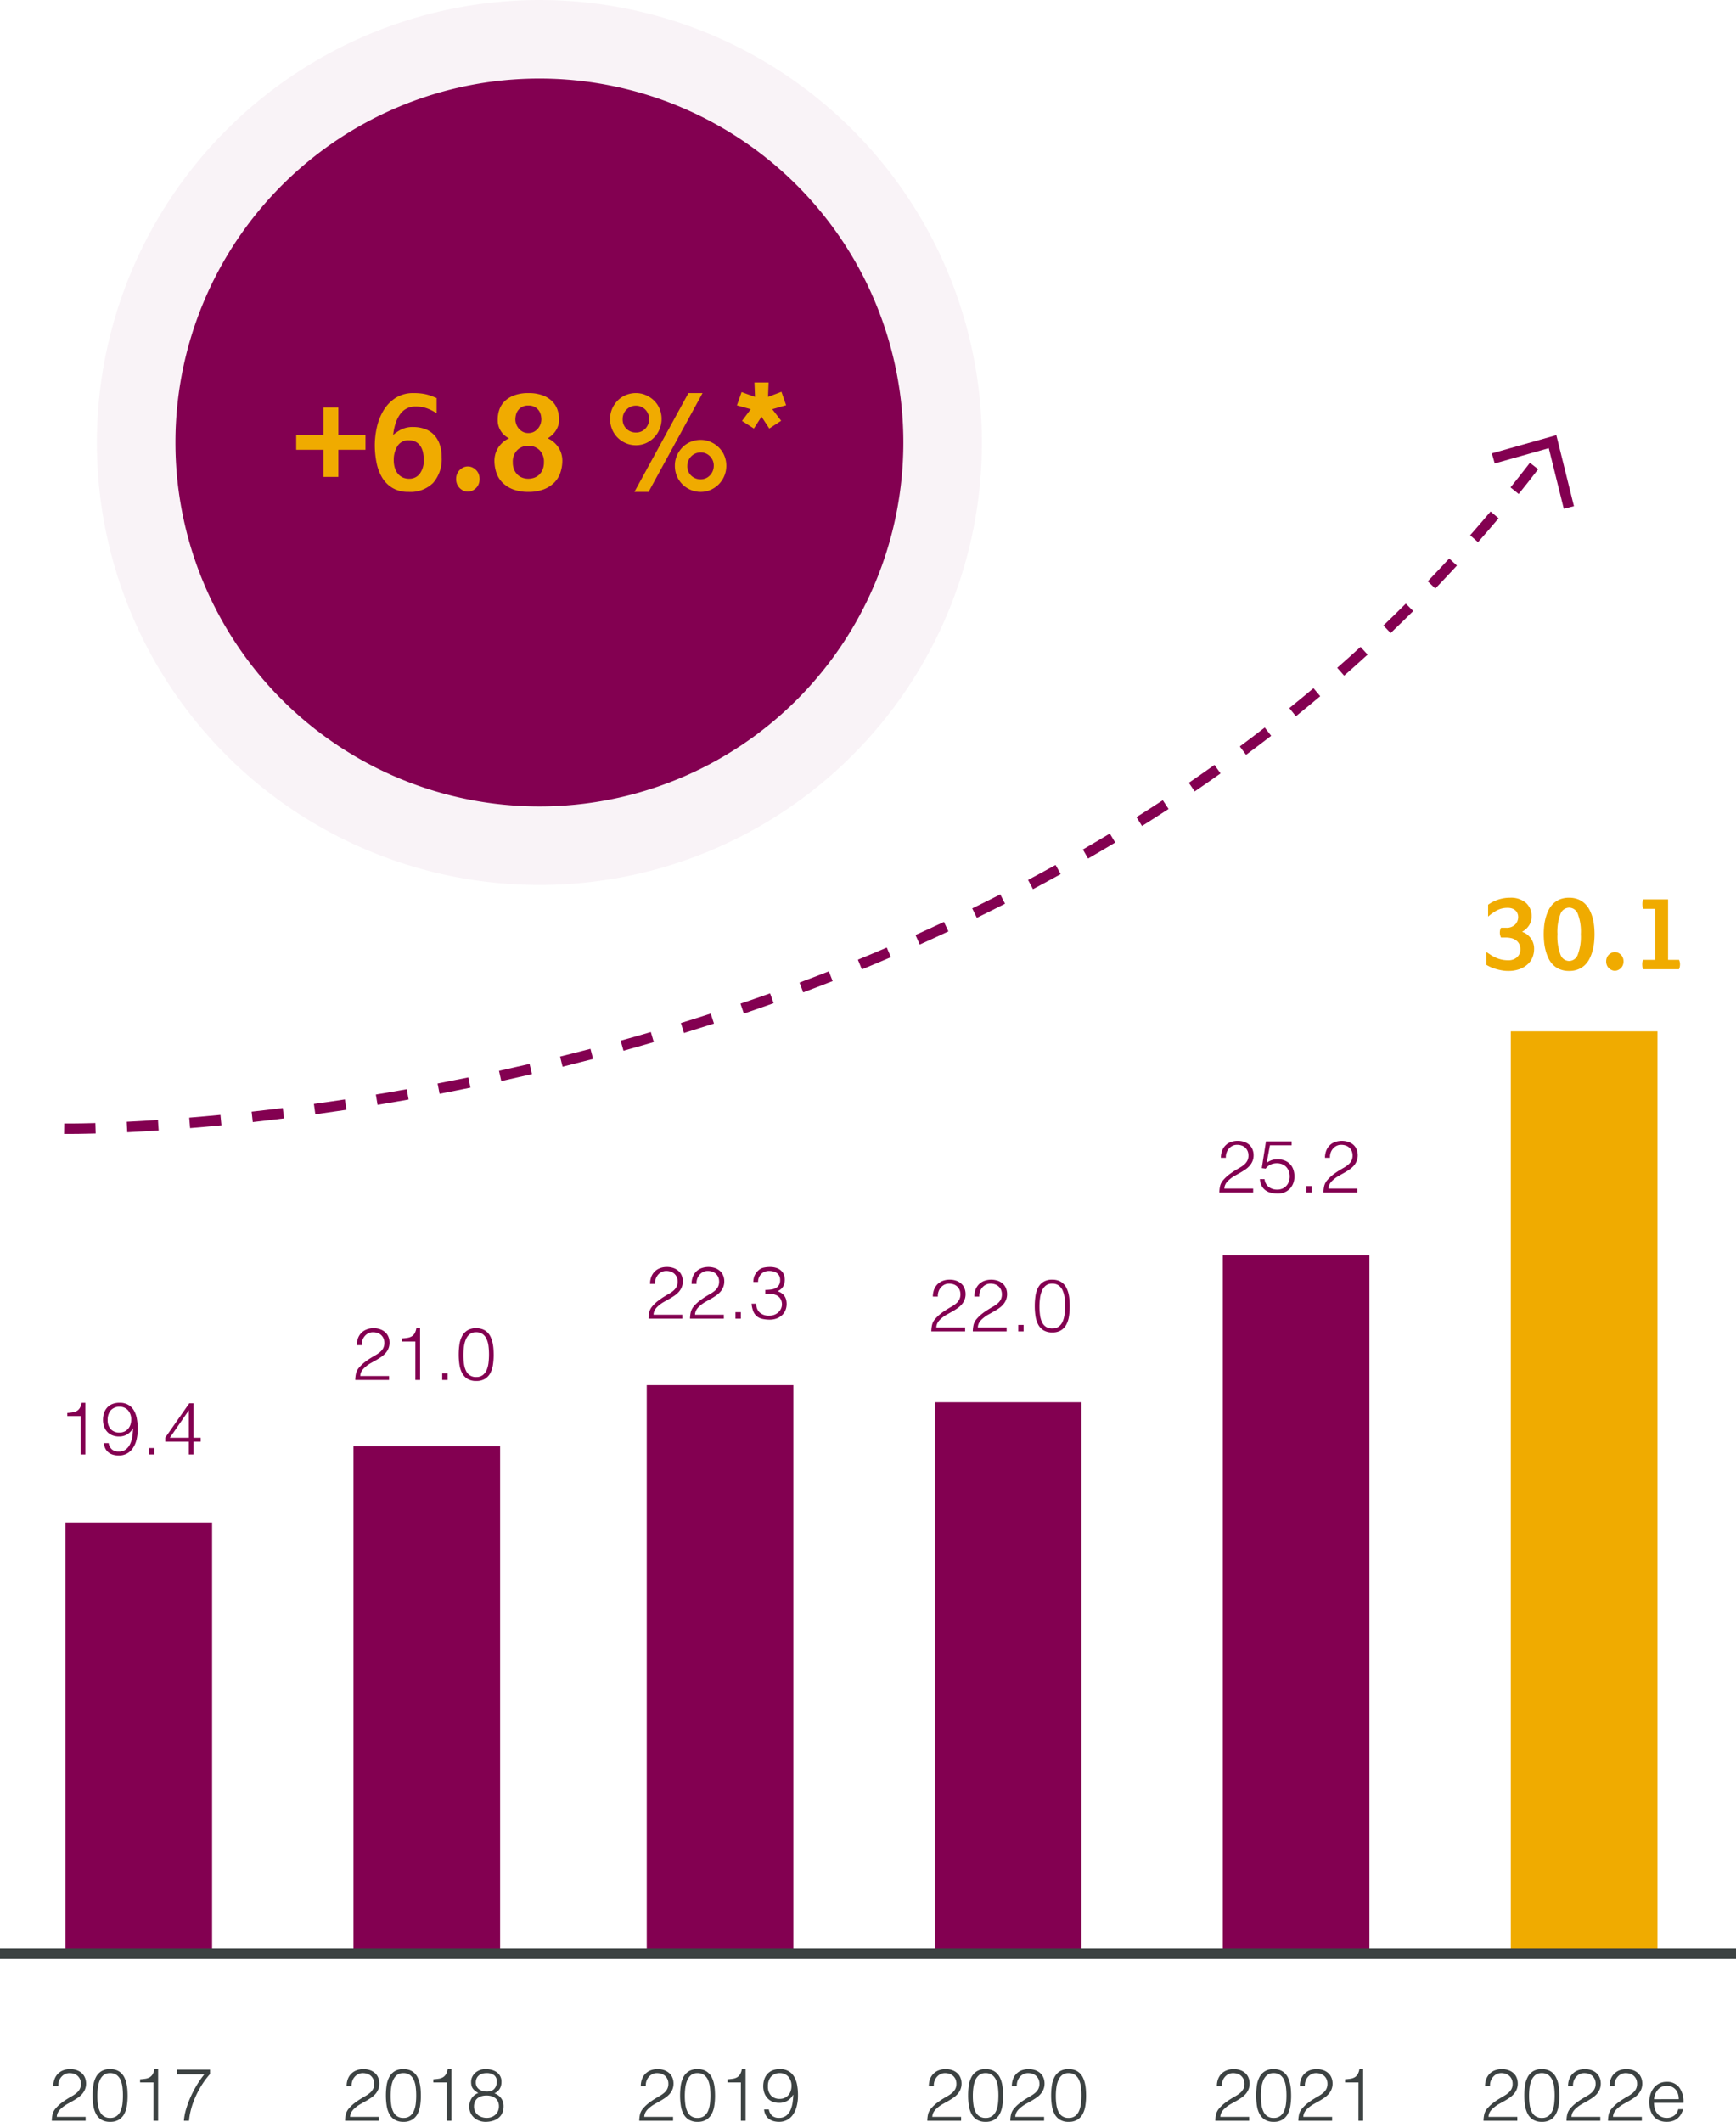 <svg xmlns="http://www.w3.org/2000/svg" width="331.5" height="405.195" viewBox="0 0 331.5 405.195">
  <g id="Gruppe_14701" data-name="Gruppe 14701" transform="translate(-5244.026 -1270.321)">
    <path id="Pfad_33346" data-name="Pfad 33346" d="M5.688,4.364a3.73,3.73,0,0,1,.224-1.323,2.888,2.888,0,0,1,.644-1.022,2.849,2.849,0,0,1,1.015-.658A3.628,3.628,0,0,1,8.894,1.13a3.648,3.648,0,0,1,1.309.217,2.847,2.847,0,0,1,.952.581,2.351,2.351,0,0,1,.581.868,2.91,2.91,0,0,1,.2,1.064,2.916,2.916,0,0,1-.217,1.162,3.2,3.2,0,0,1-.574.9,4.519,4.519,0,0,1-.812.7q-.455.308-.931.581t-.938.525a6.3,6.3,0,0,0-.826.532q-.238.182-.462.385a3.3,3.3,0,0,0-.406.441,2.14,2.14,0,0,0-.294.525,1.957,1.957,0,0,0-.126.637h5.5V11H5.394a5.94,5.94,0,0,1,.154-1.288,2.684,2.684,0,0,1,.616-1.12A7.4,7.4,0,0,1,7.235,7.584q.553-.42,1.085-.749t1.008-.6a5.067,5.067,0,0,0,.84-.595,2.506,2.506,0,0,0,.574-.728,2.144,2.144,0,0,0,.21-.994,2.082,2.082,0,0,0-.168-.854,1.894,1.894,0,0,0-.462-.644,1.938,1.938,0,0,0-.686-.4,2.643,2.643,0,0,0-.854-.133,1.932,1.932,0,0,0-.889.2,2.212,2.212,0,0,0-.686.539,2.389,2.389,0,0,0-.441.784,2.478,2.478,0,0,0-.126.952ZM18.974,6.142a13.172,13.172,0,0,0-.091-1.561,4.758,4.758,0,0,0-.357-1.365,2.393,2.393,0,0,0-.749-.966,2.051,2.051,0,0,0-1.267-.364,1.893,1.893,0,0,0-1.211.371,2.486,2.486,0,0,0-.735.987,5.3,5.3,0,0,0-.371,1.4,12.011,12.011,0,0,0-.1,1.6,11.477,11.477,0,0,0,.119,1.729,4.334,4.334,0,0,0,.4,1.323,2,2,0,0,0,1.932,1.148,1.971,1.971,0,0,0,1.281-.392,2.481,2.481,0,0,0,.735-1.008,5.114,5.114,0,0,0,.336-1.386A13.938,13.938,0,0,0,18.974,6.142ZM16.538,1.13a3.326,3.326,0,0,1,1.26.217,2.648,2.648,0,0,1,.9.595,3.077,3.077,0,0,1,.6.882,5.345,5.345,0,0,1,.357,1.071,7.924,7.924,0,0,1,.168,1.169q.042.6.042,1.176a12.145,12.145,0,0,1-.14,1.876A4.888,4.888,0,0,1,19.219,9.7,2.894,2.894,0,0,1,18.2,10.79a3.08,3.08,0,0,1-1.666.406,3.117,3.117,0,0,1-1.673-.406,2.862,2.862,0,0,1-1.022-1.1,4.982,4.982,0,0,1-.511-1.61,12.848,12.848,0,0,1-.14-1.939,13.156,13.156,0,0,1,.126-1.834A5.112,5.112,0,0,1,13.8,2.7a2.92,2.92,0,0,1,1.015-1.141A3.078,3.078,0,0,1,16.538,1.13Zm5,3.234a3.73,3.73,0,0,1,.224-1.323A2.888,2.888,0,0,1,22.4,2.019a2.849,2.849,0,0,1,1.015-.658,3.978,3.978,0,0,1,2.632-.014A2.847,2.847,0,0,1,27,1.928a2.351,2.351,0,0,1,.581.868,2.91,2.91,0,0,1,.2,1.064,2.916,2.916,0,0,1-.217,1.162,3.2,3.2,0,0,1-.574.9,4.519,4.519,0,0,1-.812.7q-.455.308-.931.581t-.938.525a6.3,6.3,0,0,0-.826.532q-.238.182-.462.385a3.3,3.3,0,0,0-.406.441,2.14,2.14,0,0,0-.294.525,1.957,1.957,0,0,0-.126.637h5.5V11H21.242A5.94,5.94,0,0,1,21.4,9.712a2.684,2.684,0,0,1,.616-1.12,7.4,7.4,0,0,1,1.071-1.008q.553-.42,1.085-.749t1.008-.6a5.067,5.067,0,0,0,.84-.595,2.506,2.506,0,0,0,.574-.728,2.144,2.144,0,0,0,.21-.994,2.082,2.082,0,0,0-.168-.854,1.894,1.894,0,0,0-.462-.644,1.938,1.938,0,0,0-.686-.4,2.643,2.643,0,0,0-.854-.133,1.932,1.932,0,0,0-.889.2,2.212,2.212,0,0,0-.686.539,2.389,2.389,0,0,0-.441.784,2.478,2.478,0,0,0-.126.952ZM34.822,6.142a13.173,13.173,0,0,0-.091-1.561,4.758,4.758,0,0,0-.357-1.365,2.393,2.393,0,0,0-.749-.966,2.051,2.051,0,0,0-1.267-.364,1.893,1.893,0,0,0-1.211.371,2.486,2.486,0,0,0-.735.987,5.3,5.3,0,0,0-.371,1.4,12.01,12.01,0,0,0-.105,1.6,11.477,11.477,0,0,0,.119,1.729,4.334,4.334,0,0,0,.4,1.323,2,2,0,0,0,1.932,1.148,1.971,1.971,0,0,0,1.281-.392A2.481,2.481,0,0,0,34.4,9.04a5.114,5.114,0,0,0,.336-1.386A13.938,13.938,0,0,0,34.822,6.142ZM32.386,1.13a3.326,3.326,0,0,1,1.26.217,2.648,2.648,0,0,1,.9.595,3.077,3.077,0,0,1,.6.882,5.345,5.345,0,0,1,.357,1.071,7.924,7.924,0,0,1,.168,1.169q.042.6.042,1.176a12.145,12.145,0,0,1-.14,1.876A4.888,4.888,0,0,1,35.067,9.7a2.894,2.894,0,0,1-1.015,1.092,3.08,3.08,0,0,1-1.666.406,3.117,3.117,0,0,1-1.673-.406,2.862,2.862,0,0,1-1.022-1.1,4.982,4.982,0,0,1-.511-1.61,12.848,12.848,0,0,1-.14-1.939,13.156,13.156,0,0,1,.126-1.834,5.112,5.112,0,0,1,.483-1.6,2.92,2.92,0,0,1,1.015-1.141A3.078,3.078,0,0,1,32.386,1.13Z" transform="translate(5415.705 1664.32)" fill="#3c4242"/>
    <path id="Pfad_33347" data-name="Pfad 33347" d="M2.634,4.364a3.73,3.73,0,0,1,.224-1.323A2.888,2.888,0,0,1,3.5,2.019a2.849,2.849,0,0,1,1.015-.658A3.628,3.628,0,0,1,5.84,1.13a3.648,3.648,0,0,1,1.309.217,2.847,2.847,0,0,1,.952.581,2.351,2.351,0,0,1,.581.868,2.91,2.91,0,0,1,.2,1.064,2.916,2.916,0,0,1-.217,1.162,3.2,3.2,0,0,1-.574.9,4.519,4.519,0,0,1-.812.7q-.455.308-.931.581t-.938.525a6.3,6.3,0,0,0-.826.532q-.238.182-.462.385a3.3,3.3,0,0,0-.406.441,2.14,2.14,0,0,0-.294.525,1.957,1.957,0,0,0-.126.637h5.5V11H2.34a5.94,5.94,0,0,1,.154-1.288,2.684,2.684,0,0,1,.616-1.12A7.4,7.4,0,0,1,4.181,7.584q.553-.42,1.085-.749t1.008-.6a5.067,5.067,0,0,0,.84-.595,2.506,2.506,0,0,0,.574-.728,2.144,2.144,0,0,0,.21-.994,2.082,2.082,0,0,0-.168-.854,1.894,1.894,0,0,0-.462-.644,1.938,1.938,0,0,0-.686-.4,2.643,2.643,0,0,0-.854-.133,1.932,1.932,0,0,0-.889.2,2.212,2.212,0,0,0-.686.539,2.389,2.389,0,0,0-.441.784,2.478,2.478,0,0,0-.126.952Zm7.924,0a3.73,3.73,0,0,1,.224-1.323,2.888,2.888,0,0,1,.644-1.022,2.849,2.849,0,0,1,1.015-.658,3.978,3.978,0,0,1,2.632-.014,2.847,2.847,0,0,1,.952.581,2.351,2.351,0,0,1,.581.868,2.91,2.91,0,0,1,.2,1.064,2.916,2.916,0,0,1-.217,1.162,3.2,3.2,0,0,1-.574.9,4.519,4.519,0,0,1-.812.7q-.455.308-.931.581t-.938.525a6.3,6.3,0,0,0-.826.532q-.238.182-.462.385a3.3,3.3,0,0,0-.406.441,2.14,2.14,0,0,0-.294.525,1.957,1.957,0,0,0-.126.637h5.5V11H10.264a5.94,5.94,0,0,1,.154-1.288,2.684,2.684,0,0,1,.616-1.12A7.4,7.4,0,0,1,12.1,7.584q.553-.42,1.085-.749t1.008-.6a5.068,5.068,0,0,0,.84-.595,2.506,2.506,0,0,0,.574-.728,2.144,2.144,0,0,0,.21-.994,2.082,2.082,0,0,0-.168-.854,1.894,1.894,0,0,0-.462-.644,1.938,1.938,0,0,0-.686-.4,2.643,2.643,0,0,0-.854-.133,1.932,1.932,0,0,0-.889.2,2.212,2.212,0,0,0-.686.539,2.389,2.389,0,0,0-.441.784,2.478,2.478,0,0,0-.126.952ZM18.944,11V9.768h1.022V11Zm8.932-4.858a13.172,13.172,0,0,0-.091-1.561,4.758,4.758,0,0,0-.357-1.365,2.393,2.393,0,0,0-.749-.966,2.051,2.051,0,0,0-1.267-.364,1.893,1.893,0,0,0-1.211.371,2.486,2.486,0,0,0-.735.987,5.3,5.3,0,0,0-.371,1.4,12.01,12.01,0,0,0-.105,1.6,11.477,11.477,0,0,0,.119,1.729,4.334,4.334,0,0,0,.4,1.323A2,2,0,0,0,25.44,10.44a1.971,1.971,0,0,0,1.281-.392,2.481,2.481,0,0,0,.735-1.008,5.114,5.114,0,0,0,.336-1.386A13.938,13.938,0,0,0,27.876,6.142ZM25.44,1.13a3.326,3.326,0,0,1,1.26.217,2.648,2.648,0,0,1,.9.595,3.077,3.077,0,0,1,.6.882,5.345,5.345,0,0,1,.357,1.071,7.924,7.924,0,0,1,.168,1.169q.042.6.042,1.176a12.145,12.145,0,0,1-.14,1.876A4.888,4.888,0,0,1,28.121,9.7a2.894,2.894,0,0,1-1.015,1.092,3.08,3.08,0,0,1-1.666.406,3.117,3.117,0,0,1-1.673-.406,2.862,2.862,0,0,1-1.022-1.1,4.982,4.982,0,0,1-.511-1.61,12.848,12.848,0,0,1-.14-1.939,13.156,13.156,0,0,1,.126-1.834A5.112,5.112,0,0,1,22.7,2.7a2.92,2.92,0,0,1,1.015-1.141A3.078,3.078,0,0,1,25.44,1.13Z" transform="translate(5419.526 1513.566)" fill="#830051"/>
    <path id="Pfad_33348" data-name="Pfad 33348" d="M5.688,4.364a3.73,3.73,0,0,1,.224-1.323,2.888,2.888,0,0,1,.644-1.022,2.849,2.849,0,0,1,1.015-.658A3.628,3.628,0,0,1,8.894,1.13a3.648,3.648,0,0,1,1.309.217,2.847,2.847,0,0,1,.952.581,2.351,2.351,0,0,1,.581.868,2.91,2.91,0,0,1,.2,1.064,2.916,2.916,0,0,1-.217,1.162,3.2,3.2,0,0,1-.574.9,4.519,4.519,0,0,1-.812.7q-.455.308-.931.581t-.938.525a6.3,6.3,0,0,0-.826.532q-.238.182-.462.385a3.3,3.3,0,0,0-.406.441,2.14,2.14,0,0,0-.294.525,1.957,1.957,0,0,0-.126.637h5.5V11H5.394a5.94,5.94,0,0,1,.154-1.288,2.684,2.684,0,0,1,.616-1.12A7.4,7.4,0,0,1,7.235,7.584q.553-.42,1.085-.749t1.008-.6a5.067,5.067,0,0,0,.84-.595,2.506,2.506,0,0,0,.574-.728,2.144,2.144,0,0,0,.21-.994,2.082,2.082,0,0,0-.168-.854,1.894,1.894,0,0,0-.462-.644,1.938,1.938,0,0,0-.686-.4,2.643,2.643,0,0,0-.854-.133,1.932,1.932,0,0,0-.889.2,2.212,2.212,0,0,0-.686.539,2.389,2.389,0,0,0-.441.784,2.478,2.478,0,0,0-.126.952ZM18.974,6.142a13.172,13.172,0,0,0-.091-1.561,4.758,4.758,0,0,0-.357-1.365,2.393,2.393,0,0,0-.749-.966,2.051,2.051,0,0,0-1.267-.364,1.893,1.893,0,0,0-1.211.371,2.486,2.486,0,0,0-.735.987,5.3,5.3,0,0,0-.371,1.4,12.011,12.011,0,0,0-.1,1.6,11.477,11.477,0,0,0,.119,1.729,4.334,4.334,0,0,0,.4,1.323,2,2,0,0,0,1.932,1.148,1.971,1.971,0,0,0,1.281-.392,2.481,2.481,0,0,0,.735-1.008,5.114,5.114,0,0,0,.336-1.386A13.938,13.938,0,0,0,18.974,6.142ZM16.538,1.13a3.326,3.326,0,0,1,1.26.217,2.648,2.648,0,0,1,.9.595,3.077,3.077,0,0,1,.6.882,5.345,5.345,0,0,1,.357,1.071,7.924,7.924,0,0,1,.168,1.169q.042.6.042,1.176a12.145,12.145,0,0,1-.14,1.876A4.888,4.888,0,0,1,19.219,9.7,2.894,2.894,0,0,1,18.2,10.79a3.08,3.08,0,0,1-1.666.406,3.117,3.117,0,0,1-1.673-.406,2.862,2.862,0,0,1-1.022-1.1,4.982,4.982,0,0,1-.511-1.61,12.848,12.848,0,0,1-.14-1.939,13.156,13.156,0,0,1,.126-1.834A5.112,5.112,0,0,1,13.8,2.7a2.92,2.92,0,0,1,1.015-1.141A3.078,3.078,0,0,1,16.538,1.13Zm5,3.234a3.73,3.73,0,0,1,.224-1.323A2.888,2.888,0,0,1,22.4,2.019a2.849,2.849,0,0,1,1.015-.658,3.978,3.978,0,0,1,2.632-.014A2.847,2.847,0,0,1,27,1.928a2.351,2.351,0,0,1,.581.868,2.91,2.91,0,0,1,.2,1.064,2.916,2.916,0,0,1-.217,1.162,3.2,3.2,0,0,1-.574.9,4.519,4.519,0,0,1-.812.7q-.455.308-.931.581t-.938.525a6.3,6.3,0,0,0-.826.532q-.238.182-.462.385a3.3,3.3,0,0,0-.406.441,2.14,2.14,0,0,0-.294.525,1.957,1.957,0,0,0-.126.637h5.5V11H21.242A5.94,5.94,0,0,1,21.4,9.712a2.684,2.684,0,0,1,.616-1.12,7.4,7.4,0,0,1,1.071-1.008q.553-.42,1.085-.749t1.008-.6a5.067,5.067,0,0,0,.84-.595,2.506,2.506,0,0,0,.574-.728,2.144,2.144,0,0,0,.21-.994,2.082,2.082,0,0,0-.168-.854,1.894,1.894,0,0,0-.462-.644,1.938,1.938,0,0,0-.686-.4,2.643,2.643,0,0,0-.854-.133,1.932,1.932,0,0,0-.889.2,2.212,2.212,0,0,0-.686.539,2.389,2.389,0,0,0-.441.784,2.478,2.478,0,0,0-.126.952Zm11.186-.7H30.174V3.076q.56-.042,1.015-.112a2.3,2.3,0,0,0,.8-.266,1.626,1.626,0,0,0,.574-.567,2.846,2.846,0,0,0,.343-1h.714V11h-.9Z" transform="translate(5470.708 1664.32)" fill="#3c4242"/>
    <path id="Pfad_33349" data-name="Pfad 33349" d="M2.634,4.364a3.73,3.73,0,0,1,.224-1.323A2.888,2.888,0,0,1,3.5,2.019a2.849,2.849,0,0,1,1.015-.658A3.628,3.628,0,0,1,5.84,1.13a3.648,3.648,0,0,1,1.309.217,2.847,2.847,0,0,1,.952.581,2.351,2.351,0,0,1,.581.868,2.91,2.91,0,0,1,.2,1.064,2.916,2.916,0,0,1-.217,1.162,3.2,3.2,0,0,1-.574.9,4.519,4.519,0,0,1-.812.7q-.455.308-.931.581t-.938.525a6.3,6.3,0,0,0-.826.532q-.238.182-.462.385a3.3,3.3,0,0,0-.406.441,2.14,2.14,0,0,0-.294.525,1.957,1.957,0,0,0-.126.637h5.5V11H2.34a5.94,5.94,0,0,1,.154-1.288,2.684,2.684,0,0,1,.616-1.12A7.4,7.4,0,0,1,4.181,7.584q.553-.42,1.085-.749t1.008-.6a5.067,5.067,0,0,0,.84-.595,2.506,2.506,0,0,0,.574-.728,2.144,2.144,0,0,0,.21-.994,2.082,2.082,0,0,0-.168-.854,1.894,1.894,0,0,0-.462-.644,1.938,1.938,0,0,0-.686-.4,2.643,2.643,0,0,0-.854-.133,1.932,1.932,0,0,0-.889.2,2.212,2.212,0,0,0-.686.539,2.389,2.389,0,0,0-.441.784,2.478,2.478,0,0,0-.126.952Zm8.344,4.074a2.15,2.15,0,0,0,.805,1.505,2.647,2.647,0,0,0,1.631.5,2.4,2.4,0,0,0,.987-.2A2.185,2.185,0,0,0,15.15,9.7a2.357,2.357,0,0,0,.469-.8,2.939,2.939,0,0,0,.161-.987A2.823,2.823,0,0,0,15.6,6.912a2.389,2.389,0,0,0-.49-.8,2.116,2.116,0,0,0-.77-.518,2.711,2.711,0,0,0-1.015-.182,2.846,2.846,0,0,0-1.2.245,2.5,2.5,0,0,0-.938.777l-.742-.1.8-5.11h4.9v.756H12L11.384,5.3q.294-.182.539-.308a3.007,3.007,0,0,1,.5-.2,2.754,2.754,0,0,1,.525-.105,6.009,6.009,0,0,1,.609-.028,3.4,3.4,0,0,1,1.246.224,2.8,2.8,0,0,1,1.645,1.673,3.824,3.824,0,0,1,.231,1.365,3.531,3.531,0,0,1-.259,1.393,3.1,3.1,0,0,1-.693,1.029,2.931,2.931,0,0,1-1,.637,3.244,3.244,0,0,1-1.169.217,5.834,5.834,0,0,1-1.309-.14,2.972,2.972,0,0,1-1.071-.469,2.506,2.506,0,0,1-.749-.854,3.16,3.16,0,0,1-.343-1.3ZM18.944,11V9.768h1.022V11Zm3.57-6.636a3.73,3.73,0,0,1,.224-1.323,2.888,2.888,0,0,1,.644-1.022A2.849,2.849,0,0,1,24.4,1.361a3.978,3.978,0,0,1,2.632-.014,2.847,2.847,0,0,1,.952.581,2.351,2.351,0,0,1,.581.868,2.91,2.91,0,0,1,.2,1.064,2.916,2.916,0,0,1-.217,1.162,3.2,3.2,0,0,1-.574.9,4.519,4.519,0,0,1-.812.7q-.455.308-.931.581t-.938.525a6.3,6.3,0,0,0-.826.532q-.238.182-.462.385a3.3,3.3,0,0,0-.406.441,2.14,2.14,0,0,0-.294.525,1.957,1.957,0,0,0-.126.637h5.5V11H22.22a5.94,5.94,0,0,1,.154-1.288,2.684,2.684,0,0,1,.616-1.12,7.4,7.4,0,0,1,1.071-1.008q.553-.42,1.085-.749t1.008-.6a5.067,5.067,0,0,0,.84-.595,2.506,2.506,0,0,0,.574-.728,2.144,2.144,0,0,0,.21-.994,2.082,2.082,0,0,0-.168-.854,1.894,1.894,0,0,0-.462-.644,1.938,1.938,0,0,0-.686-.4,2.643,2.643,0,0,0-.854-.133,1.932,1.932,0,0,0-.889.2,2.212,2.212,0,0,0-.686.539,2.389,2.389,0,0,0-.441.784,2.478,2.478,0,0,0-.126.952Z" transform="translate(5474.526 1487.053)" fill="#830051"/>
    <path id="Pfad_33350" data-name="Pfad 33350" d="M1.726,4.364A3.73,3.73,0,0,1,1.95,3.041a2.888,2.888,0,0,1,.644-1.022,2.849,2.849,0,0,1,1.015-.658A3.628,3.628,0,0,1,4.932,1.13a3.648,3.648,0,0,1,1.309.217,2.847,2.847,0,0,1,.952.581,2.351,2.351,0,0,1,.581.868,2.91,2.91,0,0,1,.2,1.064,2.916,2.916,0,0,1-.217,1.162,3.2,3.2,0,0,1-.574.9,4.519,4.519,0,0,1-.812.7q-.455.308-.931.581T4.5,7.724a6.3,6.3,0,0,0-.826.532q-.238.182-.462.385a3.3,3.3,0,0,0-.406.441,2.14,2.14,0,0,0-.294.525,1.957,1.957,0,0,0-.126.637h5.5V11H1.432a5.94,5.94,0,0,1,.154-1.288A2.684,2.684,0,0,1,2.2,8.592,7.4,7.4,0,0,1,3.273,7.584q.553-.42,1.085-.749t1.008-.6a5.067,5.067,0,0,0,.84-.595A2.506,2.506,0,0,0,6.78,4.91a2.144,2.144,0,0,0,.21-.994,2.082,2.082,0,0,0-.168-.854,1.894,1.894,0,0,0-.462-.644,1.938,1.938,0,0,0-.686-.4,2.643,2.643,0,0,0-.854-.133,1.932,1.932,0,0,0-.889.2,2.212,2.212,0,0,0-.686.539,2.389,2.389,0,0,0-.441.784,2.478,2.478,0,0,0-.126.952ZM15.012,6.142a13.172,13.172,0,0,0-.091-1.561,4.758,4.758,0,0,0-.357-1.365,2.393,2.393,0,0,0-.749-.966,2.051,2.051,0,0,0-1.267-.364,1.893,1.893,0,0,0-1.211.371,2.486,2.486,0,0,0-.735.987,5.3,5.3,0,0,0-.371,1.4,12.011,12.011,0,0,0-.1,1.6,11.477,11.477,0,0,0,.119,1.729,4.334,4.334,0,0,0,.4,1.323,2,2,0,0,0,1.932,1.148,1.971,1.971,0,0,0,1.281-.392,2.481,2.481,0,0,0,.735-1.008,5.114,5.114,0,0,0,.336-1.386A13.938,13.938,0,0,0,15.012,6.142ZM12.576,1.13a3.326,3.326,0,0,1,1.26.217,2.648,2.648,0,0,1,.9.595,3.077,3.077,0,0,1,.6.882A5.345,5.345,0,0,1,15.7,3.895a7.924,7.924,0,0,1,.168,1.169q.042.6.042,1.176a12.145,12.145,0,0,1-.14,1.876A4.888,4.888,0,0,1,15.257,9.7a2.894,2.894,0,0,1-1.015,1.092,3.08,3.08,0,0,1-1.666.406A3.117,3.117,0,0,1,10.9,10.79a2.862,2.862,0,0,1-1.022-1.1,4.982,4.982,0,0,1-.511-1.61,12.848,12.848,0,0,1-.14-1.939,13.156,13.156,0,0,1,.126-1.834,5.112,5.112,0,0,1,.483-1.6,2.92,2.92,0,0,1,1.015-1.141A3.078,3.078,0,0,1,12.576,1.13Zm5,3.234A3.73,3.73,0,0,1,17.8,3.041a2.888,2.888,0,0,1,.644-1.022,2.849,2.849,0,0,1,1.015-.658,3.978,3.978,0,0,1,2.632-.014,2.847,2.847,0,0,1,.952.581,2.351,2.351,0,0,1,.581.868,2.91,2.91,0,0,1,.2,1.064A2.916,2.916,0,0,1,23.6,5.022a3.2,3.2,0,0,1-.574.9,4.519,4.519,0,0,1-.812.7q-.455.308-.931.581t-.938.525a6.3,6.3,0,0,0-.826.532q-.238.182-.462.385a3.3,3.3,0,0,0-.406.441,2.14,2.14,0,0,0-.294.525,1.957,1.957,0,0,0-.126.637h5.5V11H17.28a5.94,5.94,0,0,1,.154-1.288,2.684,2.684,0,0,1,.616-1.12,7.4,7.4,0,0,1,1.071-1.008q.553-.42,1.085-.749t1.008-.6a5.067,5.067,0,0,0,.84-.595,2.506,2.506,0,0,0,.574-.728,2.144,2.144,0,0,0,.21-.994,2.082,2.082,0,0,0-.168-.854,1.894,1.894,0,0,0-.462-.644,1.938,1.938,0,0,0-.686-.4,2.643,2.643,0,0,0-.854-.133,1.932,1.932,0,0,0-.889.2,2.212,2.212,0,0,0-.686.539,2.389,2.389,0,0,0-.441.784,2.478,2.478,0,0,0-.126.952Zm7.924,0a3.73,3.73,0,0,1,.224-1.323,2.888,2.888,0,0,1,.644-1.022,2.849,2.849,0,0,1,1.015-.658,3.978,3.978,0,0,1,2.632-.014,2.847,2.847,0,0,1,.952.581,2.351,2.351,0,0,1,.581.868,2.91,2.91,0,0,1,.2,1.064,2.916,2.916,0,0,1-.217,1.162,3.2,3.2,0,0,1-.574.9,4.519,4.519,0,0,1-.812.7q-.455.308-.931.581t-.938.525a6.3,6.3,0,0,0-.826.532q-.238.182-.462.385a3.3,3.3,0,0,0-.406.441,2.14,2.14,0,0,0-.294.525,1.957,1.957,0,0,0-.126.637h5.5V11H25.2a5.94,5.94,0,0,1,.154-1.288,2.684,2.684,0,0,1,.616-1.12,7.4,7.4,0,0,1,1.071-1.008q.553-.42,1.085-.749t1.008-.6a5.067,5.067,0,0,0,.84-.595,2.506,2.506,0,0,0,.574-.728,2.144,2.144,0,0,0,.21-.994,2.082,2.082,0,0,0-.168-.854,1.894,1.894,0,0,0-.462-.644,1.938,1.938,0,0,0-.686-.4,2.643,2.643,0,0,0-.854-.133,1.932,1.932,0,0,0-.889.2,2.212,2.212,0,0,0-.686.539,2.389,2.389,0,0,0-.441.784,2.478,2.478,0,0,0-.126.952ZM38.714,6.87a3.329,3.329,0,0,0-.147-1,2.339,2.339,0,0,0-.434-.812,2.066,2.066,0,0,0-.721-.546,2.321,2.321,0,0,0-.994-.2,2.21,2.21,0,0,0-.987.21,2.269,2.269,0,0,0-.728.56,2.817,2.817,0,0,0-.483.812,3.765,3.765,0,0,0-.238.98Zm-4.732.7a3.935,3.935,0,0,0,.154,1.113,2.689,2.689,0,0,0,.455.91,2.2,2.2,0,0,0,.763.616,2.349,2.349,0,0,0,1.064.231,2.315,2.315,0,0,0,1.414-.434,2.09,2.09,0,0,0,.784-1.232h.938a4.523,4.523,0,0,1-.406.959,2.959,2.959,0,0,1-.63.77,2.723,2.723,0,0,1-.9.511,3.629,3.629,0,0,1-1.2.182,3.516,3.516,0,0,1-1.5-.294,2.825,2.825,0,0,1-1.036-.805,3.4,3.4,0,0,1-.6-1.2,5.458,5.458,0,0,1-.2-1.491,4.751,4.751,0,0,1,.231-1.5,3.814,3.814,0,0,1,.658-1.225,3.058,3.058,0,0,1,1.043-.826,3.148,3.148,0,0,1,1.4-.3A2.891,2.891,0,0,1,38.77,4.581a4.521,4.521,0,0,1,.84,2.989Z" transform="translate(5525.881 1664.32)" fill="#3c4242"/>
    <path id="Pfad_33351" data-name="Pfad 33351" d="M-19.05-3.32q.46.32.91.61a6.823,6.823,0,0,0,.95.51,5.917,5.917,0,0,0,1.07.35,5.623,5.623,0,0,0,1.25.13,2.4,2.4,0,0,0,1.71-.59,1.954,1.954,0,0,0,.63-1.49,2.157,2.157,0,0,0-.25-1.08,2.028,2.028,0,0,0-.64-.7,2.6,2.6,0,0,0-.88-.37,4.418,4.418,0,0,0-.97-.11h-.96a2.7,2.7,0,0,1-.18-.52A2.138,2.138,0,0,1-16.45-7a2.138,2.138,0,0,1,.04-.42,2.319,2.319,0,0,1,.18-.5h1.04a2.276,2.276,0,0,0,1.62-.58,2.009,2.009,0,0,0,.62-1.54,1.752,1.752,0,0,0-.09-.51,1.572,1.572,0,0,0-.31-.55,1.736,1.736,0,0,0-.61-.44,2.368,2.368,0,0,0-.99-.18,4.239,4.239,0,0,0-2.01.45,9.418,9.418,0,0,0-1.73,1.21v-2.26q.28-.2.67-.43a6.121,6.121,0,0,1,.91-.43,7.9,7.9,0,0,1,1.17-.34,6.9,6.9,0,0,1,1.45-.14,4.333,4.333,0,0,1,3.02.98,3.318,3.318,0,0,1,1.08,2.58,3.021,3.021,0,0,1-.55,1.82,3.522,3.522,0,0,1-1.27,1.12,3.468,3.468,0,0,1,1.64,1.2,3.347,3.347,0,0,1,.66,2.1,4.189,4.189,0,0,1-.3,1.57,3.678,3.678,0,0,1-.92,1.33,4.617,4.617,0,0,1-1.55.93,6.211,6.211,0,0,1-2.19.35A6.751,6.751,0,0,1-16.09.21a10.987,10.987,0,0,1-1.14-.27,7.618,7.618,0,0,1-1-.37,7.743,7.743,0,0,1-.82-.43ZM-3.23.32A4.558,4.558,0,0,1-4.98.01,4,4,0,0,1-6.27-.83a4.358,4.358,0,0,1-.88-1.24A8.645,8.645,0,0,1-7.7-3.56a9.817,9.817,0,0,1-.29-1.59q-.08-.81-.08-1.55t.08-1.54A9.83,9.83,0,0,1-7.7-9.82a8.053,8.053,0,0,1,.55-1.47,4.455,4.455,0,0,1,.88-1.22,4,4,0,0,1,1.29-.84,4.558,4.558,0,0,1,1.75-.31,4.558,4.558,0,0,1,1.75.31,4,4,0,0,1,1.29.84A4.632,4.632,0,0,1,.7-11.29a7.616,7.616,0,0,1,.56,1.47,9.83,9.83,0,0,1,.29,1.58q.08.8.08,1.54T1.55-5.15a9.817,9.817,0,0,1-.29,1.59A8.157,8.157,0,0,1,.7-2.07,4.524,4.524,0,0,1-.19-.83,4,4,0,0,1-1.48.01,4.558,4.558,0,0,1-3.23.32Zm0-1.9A1.81,1.81,0,0,0-1.57-2.79,9.661,9.661,0,0,0-.99-6.7a9.59,9.59,0,0,0-.57-3.87,1.8,1.8,0,0,0-1.67-1.19,1.8,1.8,0,0,0-1.64,1.19A9.441,9.441,0,0,0-5.45-6.7a9.661,9.661,0,0,0,.58,3.91A1.8,1.8,0,0,0-3.23-1.58ZM5.51.28A1.455,1.455,0,0,1,4.85.13a1.914,1.914,0,0,1-.53-.39,1.624,1.624,0,0,1-.35-.56,1.921,1.921,0,0,1-.12-.68,1.921,1.921,0,0,1,.12-.68,1.624,1.624,0,0,1,.35-.56,1.914,1.914,0,0,1,.53-.39,1.455,1.455,0,0,1,.66-.15,1.455,1.455,0,0,1,.66.15,1.914,1.914,0,0,1,.53.39,1.624,1.624,0,0,1,.35.56,1.921,1.921,0,0,1,.12.68,1.921,1.921,0,0,1-.12.68,1.624,1.624,0,0,1-.35.56,1.914,1.914,0,0,1-.53.39A1.455,1.455,0,0,1,5.51.28ZM13.19-1.8v-9.74H10.93a2.854,2.854,0,0,1-.16-.9,2.46,2.46,0,0,1,.18-.9h4.72V-1.8h2.1a2.211,2.211,0,0,1,.18.88,2.291,2.291,0,0,1-.2.92h-6.8a2.032,2.032,0,0,1-.22-.92,1.94,1.94,0,0,1,.2-.88Z" transform="translate(5546.881 1455.416)" fill="#f0ab00"/>
    <path id="Pfad_33352" data-name="Pfad 33352" d="M5.688,4.364a3.73,3.73,0,0,1,.224-1.323,2.888,2.888,0,0,1,.644-1.022,2.849,2.849,0,0,1,1.015-.658A3.628,3.628,0,0,1,8.894,1.13a3.648,3.648,0,0,1,1.309.217,2.847,2.847,0,0,1,.952.581,2.351,2.351,0,0,1,.581.868,2.91,2.91,0,0,1,.2,1.064,2.916,2.916,0,0,1-.217,1.162,3.2,3.2,0,0,1-.574.9,4.519,4.519,0,0,1-.812.7q-.455.308-.931.581t-.938.525a6.3,6.3,0,0,0-.826.532q-.238.182-.462.385a3.3,3.3,0,0,0-.406.441,2.14,2.14,0,0,0-.294.525,1.957,1.957,0,0,0-.126.637h5.5V11H5.394a5.94,5.94,0,0,1,.154-1.288,2.684,2.684,0,0,1,.616-1.12A7.4,7.4,0,0,1,7.235,7.584q.553-.42,1.085-.749t1.008-.6a5.067,5.067,0,0,0,.84-.595,2.506,2.506,0,0,0,.574-.728,2.144,2.144,0,0,0,.21-.994,2.082,2.082,0,0,0-.168-.854,1.894,1.894,0,0,0-.462-.644,1.938,1.938,0,0,0-.686-.4,2.643,2.643,0,0,0-.854-.133,1.932,1.932,0,0,0-.889.2,2.212,2.212,0,0,0-.686.539,2.389,2.389,0,0,0-.441.784,2.478,2.478,0,0,0-.126.952ZM18.974,6.142a13.172,13.172,0,0,0-.091-1.561,4.758,4.758,0,0,0-.357-1.365,2.393,2.393,0,0,0-.749-.966,2.051,2.051,0,0,0-1.267-.364,1.893,1.893,0,0,0-1.211.371,2.486,2.486,0,0,0-.735.987,5.3,5.3,0,0,0-.371,1.4,12.011,12.011,0,0,0-.1,1.6,11.477,11.477,0,0,0,.119,1.729,4.334,4.334,0,0,0,.4,1.323,2,2,0,0,0,1.932,1.148,1.971,1.971,0,0,0,1.281-.392,2.481,2.481,0,0,0,.735-1.008,5.114,5.114,0,0,0,.336-1.386A13.938,13.938,0,0,0,18.974,6.142ZM16.538,1.13a3.326,3.326,0,0,1,1.26.217,2.648,2.648,0,0,1,.9.595,3.077,3.077,0,0,1,.6.882,5.345,5.345,0,0,1,.357,1.071,7.924,7.924,0,0,1,.168,1.169q.042.6.042,1.176a12.145,12.145,0,0,1-.14,1.876A4.888,4.888,0,0,1,19.219,9.7,2.894,2.894,0,0,1,18.2,10.79a3.08,3.08,0,0,1-1.666.406,3.117,3.117,0,0,1-1.673-.406,2.862,2.862,0,0,1-1.022-1.1,4.982,4.982,0,0,1-.511-1.61,12.848,12.848,0,0,1-.14-1.939,13.156,13.156,0,0,1,.126-1.834A5.112,5.112,0,0,1,13.8,2.7a2.92,2.92,0,0,1,1.015-1.141A3.078,3.078,0,0,1,16.538,1.13ZM24.8,3.664H22.25V3.076q.56-.042,1.015-.112a2.3,2.3,0,0,0,.8-.266,1.626,1.626,0,0,0,.574-.567,2.846,2.846,0,0,0,.343-1h.714V11h-.9ZM32.4,6.17a3.405,3.405,0,0,0-.952.126,2.145,2.145,0,0,0-.756.385,1.774,1.774,0,0,0-.5.658,2.261,2.261,0,0,0-.182.945,2.071,2.071,0,0,0,.175.854,2.025,2.025,0,0,0,.49.679,2.322,2.322,0,0,0,.77.455,2.913,2.913,0,0,0,1.015.168,2.521,2.521,0,0,0,.91-.161,2.24,2.24,0,0,0,.735-.455,2.063,2.063,0,0,0,.49-.7,2.24,2.24,0,0,0,.175-.9,2.093,2.093,0,0,0-.182-.9,1.8,1.8,0,0,0-.5-.644,2.145,2.145,0,0,0-.756-.385A3.3,3.3,0,0,0,32.4,6.17Zm-.042-4.284A2.653,2.653,0,0,0,31.574,2a1.849,1.849,0,0,0-.637.336,1.546,1.546,0,0,0-.427.56,1.829,1.829,0,0,0-.154.77,1.664,1.664,0,0,0,.175.791A1.541,1.541,0,0,0,31,4.994a2.122,2.122,0,0,0,.672.315,2.916,2.916,0,0,0,.784.105,2.62,2.62,0,0,0,.756-.105,1.483,1.483,0,0,0,.6-.343,1.678,1.678,0,0,0,.4-.6,2.4,2.4,0,0,0,.147-.9A1.444,1.444,0,0,0,33.87,2.3,2.312,2.312,0,0,0,32.358,1.886ZM30.832,5.694a6.761,6.761,0,0,1-.623-.427,2.109,2.109,0,0,1-.427-.441,1.623,1.623,0,0,1-.245-.539,3.079,3.079,0,0,1-.077-.749,2.1,2.1,0,0,1,.224-.952,2.506,2.506,0,0,1,.6-.777,2.737,2.737,0,0,1,.889-.511,3.033,3.033,0,0,1,1.1-.168,4.354,4.354,0,0,1,1.1.14,2.948,2.948,0,0,1,.959.434,2.13,2.13,0,0,1,.924,1.834,2.592,2.592,0,0,1-.315,1.316,2.314,2.314,0,0,1-1.029.9,2.658,2.658,0,0,1,1.281.938A2.5,2.5,0,0,1,35.662,8.2a3.187,3.187,0,0,1-.245,1.288,2.506,2.506,0,0,1-.7.938,3.117,3.117,0,0,1-1.1.574,4.891,4.891,0,0,1-1.428.2,3.458,3.458,0,0,1-1.085-.182,3.04,3.04,0,0,1-.994-.546,2.846,2.846,0,0,1-.721-.91,2.756,2.756,0,0,1-.28-1.274,2.871,2.871,0,0,1,.441-1.575A2.546,2.546,0,0,1,30.832,5.694Z" transform="translate(5304.529 1664.32)" fill="#3c4242"/>
    <path id="Pfad_33353" data-name="Pfad 33353" d="M2.634,4.364a3.73,3.73,0,0,1,.224-1.323A2.888,2.888,0,0,1,3.5,2.019a2.849,2.849,0,0,1,1.015-.658A3.628,3.628,0,0,1,5.84,1.13a3.648,3.648,0,0,1,1.309.217,2.847,2.847,0,0,1,.952.581,2.351,2.351,0,0,1,.581.868,2.91,2.91,0,0,1,.2,1.064,2.916,2.916,0,0,1-.217,1.162,3.2,3.2,0,0,1-.574.9,4.519,4.519,0,0,1-.812.7q-.455.308-.931.581t-.938.525a6.3,6.3,0,0,0-.826.532q-.238.182-.462.385a3.3,3.3,0,0,0-.406.441,2.14,2.14,0,0,0-.294.525,1.957,1.957,0,0,0-.126.637h5.5V11H2.34a5.94,5.94,0,0,1,.154-1.288,2.684,2.684,0,0,1,.616-1.12A7.4,7.4,0,0,1,4.181,7.584q.553-.42,1.085-.749t1.008-.6a5.067,5.067,0,0,0,.84-.595,2.506,2.506,0,0,0,.574-.728,2.144,2.144,0,0,0,.21-.994,2.082,2.082,0,0,0-.168-.854,1.894,1.894,0,0,0-.462-.644,1.938,1.938,0,0,0-.686-.4,2.643,2.643,0,0,0-.854-.133,1.932,1.932,0,0,0-.889.2,2.212,2.212,0,0,0-.686.539,2.389,2.389,0,0,0-.441.784,2.478,2.478,0,0,0-.126.952Zm11.186-.7H11.272V3.076q.56-.042,1.015-.112a2.3,2.3,0,0,0,.8-.266,1.626,1.626,0,0,0,.574-.567,2.846,2.846,0,0,0,.343-1h.714V11h-.9ZM18.944,11V9.768h1.022V11Zm8.932-4.858a13.172,13.172,0,0,0-.091-1.561,4.758,4.758,0,0,0-.357-1.365,2.393,2.393,0,0,0-.749-.966,2.051,2.051,0,0,0-1.267-.364,1.893,1.893,0,0,0-1.211.371,2.486,2.486,0,0,0-.735.987,5.3,5.3,0,0,0-.371,1.4,12.01,12.01,0,0,0-.105,1.6,11.477,11.477,0,0,0,.119,1.729,4.334,4.334,0,0,0,.4,1.323A2,2,0,0,0,25.44,10.44a1.971,1.971,0,0,0,1.281-.392,2.481,2.481,0,0,0,.735-1.008,5.114,5.114,0,0,0,.336-1.386A13.938,13.938,0,0,0,27.876,6.142ZM25.44,1.13a3.326,3.326,0,0,1,1.26.217,2.648,2.648,0,0,1,.9.595,3.077,3.077,0,0,1,.6.882,5.345,5.345,0,0,1,.357,1.071,7.924,7.924,0,0,1,.168,1.169q.042.6.042,1.176a12.145,12.145,0,0,1-.14,1.876A4.888,4.888,0,0,1,28.121,9.7a2.894,2.894,0,0,1-1.015,1.092,3.08,3.08,0,0,1-1.666.406,3.117,3.117,0,0,1-1.673-.406,2.862,2.862,0,0,1-1.022-1.1,4.982,4.982,0,0,1-.511-1.61,12.848,12.848,0,0,1-.14-1.939,13.156,13.156,0,0,1,.126-1.834A5.112,5.112,0,0,1,22.7,2.7a2.92,2.92,0,0,1,1.015-1.141A3.078,3.078,0,0,1,25.44,1.13Z" transform="translate(5309.526 1522.838)" fill="#830051"/>
    <path id="Pfad_33354" data-name="Pfad 33354" d="M5.688,4.364a3.73,3.73,0,0,1,.224-1.323,2.888,2.888,0,0,1,.644-1.022,2.849,2.849,0,0,1,1.015-.658A3.628,3.628,0,0,1,8.894,1.13a3.648,3.648,0,0,1,1.309.217,2.847,2.847,0,0,1,.952.581,2.351,2.351,0,0,1,.581.868,2.91,2.91,0,0,1,.2,1.064,2.916,2.916,0,0,1-.217,1.162,3.2,3.2,0,0,1-.574.9,4.519,4.519,0,0,1-.812.7q-.455.308-.931.581t-.938.525a6.3,6.3,0,0,0-.826.532q-.238.182-.462.385a3.3,3.3,0,0,0-.406.441,2.14,2.14,0,0,0-.294.525,1.957,1.957,0,0,0-.126.637h5.5V11H5.394a5.94,5.94,0,0,1,.154-1.288,2.684,2.684,0,0,1,.616-1.12A7.4,7.4,0,0,1,7.235,7.584q.553-.42,1.085-.749t1.008-.6a5.067,5.067,0,0,0,.84-.595,2.506,2.506,0,0,0,.574-.728,2.144,2.144,0,0,0,.21-.994,2.082,2.082,0,0,0-.168-.854,1.894,1.894,0,0,0-.462-.644,1.938,1.938,0,0,0-.686-.4,2.643,2.643,0,0,0-.854-.133,1.932,1.932,0,0,0-.889.2,2.212,2.212,0,0,0-.686.539,2.389,2.389,0,0,0-.441.784,2.478,2.478,0,0,0-.126.952ZM18.974,6.142a13.172,13.172,0,0,0-.091-1.561,4.758,4.758,0,0,0-.357-1.365,2.393,2.393,0,0,0-.749-.966,2.051,2.051,0,0,0-1.267-.364,1.893,1.893,0,0,0-1.211.371,2.486,2.486,0,0,0-.735.987,5.3,5.3,0,0,0-.371,1.4,12.011,12.011,0,0,0-.1,1.6,11.477,11.477,0,0,0,.119,1.729,4.334,4.334,0,0,0,.4,1.323,2,2,0,0,0,1.932,1.148,1.971,1.971,0,0,0,1.281-.392,2.481,2.481,0,0,0,.735-1.008,5.114,5.114,0,0,0,.336-1.386A13.938,13.938,0,0,0,18.974,6.142ZM16.538,1.13a3.326,3.326,0,0,1,1.26.217,2.648,2.648,0,0,1,.9.595,3.077,3.077,0,0,1,.6.882,5.345,5.345,0,0,1,.357,1.071,7.924,7.924,0,0,1,.168,1.169q.042.6.042,1.176a12.145,12.145,0,0,1-.14,1.876A4.888,4.888,0,0,1,19.219,9.7,2.894,2.894,0,0,1,18.2,10.79a3.08,3.08,0,0,1-1.666.406,3.117,3.117,0,0,1-1.673-.406,2.862,2.862,0,0,1-1.022-1.1,4.982,4.982,0,0,1-.511-1.61,12.848,12.848,0,0,1-.14-1.939,13.156,13.156,0,0,1,.126-1.834A5.112,5.112,0,0,1,13.8,2.7a2.92,2.92,0,0,1,1.015-1.141A3.078,3.078,0,0,1,16.538,1.13ZM24.8,3.664H22.25V3.076q.56-.042,1.015-.112a2.3,2.3,0,0,0,.8-.266,1.626,1.626,0,0,0,.574-.567,2.846,2.846,0,0,0,.343-1h.714V11h-.9ZM30.146,8.83a2.045,2.045,0,0,0,.623,1.2,1.914,1.914,0,0,0,1.3.406,2.14,2.14,0,0,0,1.407-.434,2.892,2.892,0,0,0,.812-1.092,5.366,5.366,0,0,0,.392-1.421q.1-.763.133-1.435L34.78,6.03a3.172,3.172,0,0,1-1.113,1.148,2.99,2.99,0,0,1-1.547.392,3.368,3.368,0,0,1-1.26-.224A2.674,2.674,0,0,1,29.9,6.7a2.9,2.9,0,0,1-.616-1.008,3.736,3.736,0,0,1-.217-1.3,4.117,4.117,0,0,1,.2-1.3,2.909,2.909,0,0,1,.588-1.036,2.643,2.643,0,0,1,.987-.686,3.683,3.683,0,0,1,1.407-.245,3.222,3.222,0,0,1,1.659.392,2.981,2.981,0,0,1,1.064,1.064,4.771,4.771,0,0,1,.567,1.582A10.717,10.717,0,0,1,35.7,6.114a8.177,8.177,0,0,1-.266,2.205,4.781,4.781,0,0,1-.749,1.589,3.157,3.157,0,0,1-1.141.966,3.236,3.236,0,0,1-1.442.322,4.013,4.013,0,0,1-1.078-.14,2.516,2.516,0,0,1-.882-.434,2.282,2.282,0,0,1-.616-.742,2.764,2.764,0,0,1-.294-1.05Zm2.1-6.944a2.2,2.2,0,0,0-1.708.7,2.732,2.732,0,0,0-.574,1.834,2.468,2.468,0,0,0,.6,1.764,2.209,2.209,0,0,0,1.687.63,2.145,2.145,0,0,0,.931-.2,2.082,2.082,0,0,0,.7-.532,2.3,2.3,0,0,0,.434-.777,2.97,2.97,0,0,0,.147-.945,2.609,2.609,0,0,0-.588-1.771A2.116,2.116,0,0,0,32.246,1.886Z" transform="translate(5360.702 1664.32)" fill="#3c4242"/>
    <path id="Pfad_33355" data-name="Pfad 33355" d="M2.634,4.364a3.73,3.73,0,0,1,.224-1.323A2.888,2.888,0,0,1,3.5,2.019a2.849,2.849,0,0,1,1.015-.658A3.628,3.628,0,0,1,5.84,1.13a3.648,3.648,0,0,1,1.309.217,2.847,2.847,0,0,1,.952.581,2.351,2.351,0,0,1,.581.868,2.91,2.91,0,0,1,.2,1.064,2.916,2.916,0,0,1-.217,1.162,3.2,3.2,0,0,1-.574.9,4.519,4.519,0,0,1-.812.7q-.455.308-.931.581t-.938.525a6.3,6.3,0,0,0-.826.532q-.238.182-.462.385a3.3,3.3,0,0,0-.406.441,2.14,2.14,0,0,0-.294.525,1.957,1.957,0,0,0-.126.637h5.5V11H2.34a5.94,5.94,0,0,1,.154-1.288,2.684,2.684,0,0,1,.616-1.12A7.4,7.4,0,0,1,4.181,7.584q.553-.42,1.085-.749t1.008-.6a5.067,5.067,0,0,0,.84-.595,2.506,2.506,0,0,0,.574-.728,2.144,2.144,0,0,0,.21-.994,2.082,2.082,0,0,0-.168-.854,1.894,1.894,0,0,0-.462-.644,1.938,1.938,0,0,0-.686-.4,2.643,2.643,0,0,0-.854-.133,1.932,1.932,0,0,0-.889.2,2.212,2.212,0,0,0-.686.539,2.389,2.389,0,0,0-.441.784,2.478,2.478,0,0,0-.126.952Zm7.924,0a3.73,3.73,0,0,1,.224-1.323,2.888,2.888,0,0,1,.644-1.022,2.849,2.849,0,0,1,1.015-.658,3.978,3.978,0,0,1,2.632-.014,2.847,2.847,0,0,1,.952.581,2.351,2.351,0,0,1,.581.868,2.91,2.91,0,0,1,.2,1.064,2.916,2.916,0,0,1-.217,1.162,3.2,3.2,0,0,1-.574.9,4.519,4.519,0,0,1-.812.7q-.455.308-.931.581t-.938.525a6.3,6.3,0,0,0-.826.532q-.238.182-.462.385a3.3,3.3,0,0,0-.406.441,2.14,2.14,0,0,0-.294.525,1.957,1.957,0,0,0-.126.637h5.5V11H10.264a5.94,5.94,0,0,1,.154-1.288,2.684,2.684,0,0,1,.616-1.12A7.4,7.4,0,0,1,12.1,7.584q.553-.42,1.085-.749t1.008-.6a5.068,5.068,0,0,0,.84-.595,2.506,2.506,0,0,0,.574-.728,2.144,2.144,0,0,0,.21-.994,2.082,2.082,0,0,0-.168-.854,1.894,1.894,0,0,0-.462-.644,1.938,1.938,0,0,0-.686-.4,2.643,2.643,0,0,0-.854-.133,1.932,1.932,0,0,0-.889.2,2.212,2.212,0,0,0-.686.539,2.389,2.389,0,0,0-.441.784,2.478,2.478,0,0,0-.126.952ZM18.944,11V9.768h1.022V11Zm5.7-5.488a7.844,7.844,0,0,0,1.148-.077,2.464,2.464,0,0,0,.889-.294,1.577,1.577,0,0,0,.581-.581,1.861,1.861,0,0,0,.21-.938,1.721,1.721,0,0,0-.168-.791,1.5,1.5,0,0,0-.455-.539,1.932,1.932,0,0,0-.672-.308,3.251,3.251,0,0,0-.8-.1,2.3,2.3,0,0,0-.861.154,1.906,1.906,0,0,0-.665.441,2.032,2.032,0,0,0-.434.672A2.261,2.261,0,0,0,23.256,4h-.9a3.045,3.045,0,0,1,.231-1.211,3.01,3.01,0,0,1,.721-1,2.18,2.18,0,0,1,1.043-.539,5.951,5.951,0,0,1,1.2-.119,3.96,3.96,0,0,1,1.1.147,2.534,2.534,0,0,1,.889.448,2.168,2.168,0,0,1,.6.763,2.444,2.444,0,0,1,.224,1.078,2.5,2.5,0,0,1-.343,1.33,2.224,2.224,0,0,1-1.057.868,2.7,2.7,0,0,1,.875.441,2.238,2.238,0,0,1,.539.6,2.133,2.133,0,0,1,.266.693,3.707,3.707,0,0,1,.07.7,3.1,3.1,0,0,1-.21,1.148,2.732,2.732,0,0,1-.616.938,3.022,3.022,0,0,1-1,.651,3.7,3.7,0,0,1-1.351.259,6.3,6.3,0,0,1-1.484-.154A2.514,2.514,0,0,1,23,10.531a2.4,2.4,0,0,1-.658-.938,5.173,5.173,0,0,1-.322-1.449h.9A2.132,2.132,0,0,0,23.6,9.859a2.629,2.629,0,0,0,1.771.581,2.688,2.688,0,0,0,.994-.182,2.464,2.464,0,0,0,.791-.49,2.117,2.117,0,0,0,.5-.714,1.94,1.94,0,0,0,.161-.84,2.023,2.023,0,0,0-.28-1,1.8,1.8,0,0,0-.679-.63,2.9,2.9,0,0,0-1-.308,6.148,6.148,0,0,0-1.218-.035Z" transform="translate(5365.526 1511.135)" fill="#830051"/>
    <path id="Pfad_33356" data-name="Pfad 33356" d="M5.9,3.664H3.348V3.076q.56-.042,1.015-.112a2.3,2.3,0,0,0,.8-.266,1.626,1.626,0,0,0,.574-.567,2.846,2.846,0,0,0,.343-1h.714V11H5.9ZM11.244,8.83a2.045,2.045,0,0,0,.623,1.2,1.914,1.914,0,0,0,1.3.406,2.14,2.14,0,0,0,1.407-.434,2.892,2.892,0,0,0,.812-1.092,5.366,5.366,0,0,0,.392-1.421q.1-.763.133-1.435l-.028-.028a3.172,3.172,0,0,1-1.113,1.148,2.99,2.99,0,0,1-1.547.392,3.368,3.368,0,0,1-1.26-.224A2.674,2.674,0,0,1,11,6.7a2.9,2.9,0,0,1-.616-1.008,3.736,3.736,0,0,1-.217-1.3,4.117,4.117,0,0,1,.2-1.3,2.909,2.909,0,0,1,.588-1.036,2.643,2.643,0,0,1,.987-.686,3.682,3.682,0,0,1,1.407-.245A3.222,3.222,0,0,1,15,1.522a2.981,2.981,0,0,1,1.064,1.064,4.771,4.771,0,0,1,.567,1.582A10.717,10.717,0,0,1,16.8,6.114a8.177,8.177,0,0,1-.266,2.205,4.781,4.781,0,0,1-.749,1.589,3.157,3.157,0,0,1-1.141.966A3.236,3.236,0,0,1,13.2,11.2a4.013,4.013,0,0,1-1.078-.14,2.516,2.516,0,0,1-.882-.434,2.282,2.282,0,0,1-.616-.742,2.764,2.764,0,0,1-.294-1.05Zm2.1-6.944a2.2,2.2,0,0,0-1.708.7,2.732,2.732,0,0,0-.574,1.834,2.468,2.468,0,0,0,.595,1.764,2.209,2.209,0,0,0,1.687.63,2.145,2.145,0,0,0,.931-.2,2.082,2.082,0,0,0,.7-.532,2.3,2.3,0,0,0,.434-.777,2.97,2.97,0,0,0,.147-.945,2.609,2.609,0,0,0-.588-1.771A2.116,2.116,0,0,0,13.344,1.886ZM18.944,11V9.768h1.022V11ZM26.56,8.564H22.052v-.77l4.592-6.566h.812v6.58h1.372v.756H27.456V11h-.9Zm-3.626-.756H26.56V2.572Z" transform="translate(5253.526 1537.073)" fill="#830051"/>
    <path id="Pfad_33357" data-name="Pfad 33357" d="M5.688,4.364a3.73,3.73,0,0,1,.224-1.323,2.888,2.888,0,0,1,.644-1.022,2.849,2.849,0,0,1,1.015-.658A3.628,3.628,0,0,1,8.894,1.13a3.648,3.648,0,0,1,1.309.217,2.847,2.847,0,0,1,.952.581,2.351,2.351,0,0,1,.581.868,2.91,2.91,0,0,1,.2,1.064,2.916,2.916,0,0,1-.217,1.162,3.2,3.2,0,0,1-.574.9,4.519,4.519,0,0,1-.812.7q-.455.308-.931.581t-.938.525a6.3,6.3,0,0,0-.826.532q-.238.182-.462.385a3.3,3.3,0,0,0-.406.441,2.14,2.14,0,0,0-.294.525,1.957,1.957,0,0,0-.126.637h5.5V11H5.394a5.94,5.94,0,0,1,.154-1.288,2.684,2.684,0,0,1,.616-1.12A7.4,7.4,0,0,1,7.235,7.584q.553-.42,1.085-.749t1.008-.6a5.067,5.067,0,0,0,.84-.595,2.506,2.506,0,0,0,.574-.728,2.144,2.144,0,0,0,.21-.994,2.082,2.082,0,0,0-.168-.854,1.894,1.894,0,0,0-.462-.644,1.938,1.938,0,0,0-.686-.4,2.643,2.643,0,0,0-.854-.133,1.932,1.932,0,0,0-.889.2,2.212,2.212,0,0,0-.686.539,2.389,2.389,0,0,0-.441.784,2.478,2.478,0,0,0-.126.952ZM18.974,6.142a13.172,13.172,0,0,0-.091-1.561,4.758,4.758,0,0,0-.357-1.365,2.393,2.393,0,0,0-.749-.966,2.051,2.051,0,0,0-1.267-.364,1.893,1.893,0,0,0-1.211.371,2.486,2.486,0,0,0-.735.987,5.3,5.3,0,0,0-.371,1.4,12.011,12.011,0,0,0-.1,1.6,11.477,11.477,0,0,0,.119,1.729,4.334,4.334,0,0,0,.4,1.323,2,2,0,0,0,1.932,1.148,1.971,1.971,0,0,0,1.281-.392,2.481,2.481,0,0,0,.735-1.008,5.114,5.114,0,0,0,.336-1.386A13.938,13.938,0,0,0,18.974,6.142ZM16.538,1.13a3.326,3.326,0,0,1,1.26.217,2.648,2.648,0,0,1,.9.595,3.077,3.077,0,0,1,.6.882,5.345,5.345,0,0,1,.357,1.071,7.924,7.924,0,0,1,.168,1.169q.042.6.042,1.176a12.145,12.145,0,0,1-.14,1.876A4.888,4.888,0,0,1,19.219,9.7,2.894,2.894,0,0,1,18.2,10.79a3.08,3.08,0,0,1-1.666.406,3.117,3.117,0,0,1-1.673-.406,2.862,2.862,0,0,1-1.022-1.1,4.982,4.982,0,0,1-.511-1.61,12.848,12.848,0,0,1-.14-1.939,13.156,13.156,0,0,1,.126-1.834A5.112,5.112,0,0,1,13.8,2.7a2.92,2.92,0,0,1,1.015-1.141A3.078,3.078,0,0,1,16.538,1.13ZM24.8,3.664H22.25V3.076q.56-.042,1.015-.112a2.3,2.3,0,0,0,.8-.266,1.626,1.626,0,0,0,.574-.567,2.846,2.846,0,0,0,.343-1h.714V11h-.9ZM29.32,1.228h6.286v.84A15.792,15.792,0,0,0,33.8,4.539,18.216,18.216,0,0,0,32.582,7a14.818,14.818,0,0,0-.707,2.233A11.324,11.324,0,0,0,31.6,11h-.98a10.3,10.3,0,0,1,.427-2.261,18.77,18.77,0,0,1,.889-2.373,20.756,20.756,0,0,1,1.2-2.275,17.3,17.3,0,0,1,1.386-1.967H29.32Z" transform="translate(5248.526 1664.32)" fill="#3c4242"/>
    <path id="Pfad_33358" data-name="Pfad 33358" d="M69.5,0A69.5,69.5,0,1,1,0,69.5,69.5,69.5,0,0,1,69.5,0Z" transform="translate(5277.526 1285.321)" fill="#830051"/>
    <path id="Ellipse_259_-_Kontur" data-name="Ellipse 259 - Kontur" d="M69.5,0A69.5,69.5,0,1,0,139,69.5,69.5,69.5,0,0,0,69.5,0m0-15A84.5,84.5,0,1,1-15,69.5,84.6,84.6,0,0,1,69.5-15Z" transform="translate(5277.526 1285.321)" fill="rgba(131,0,81,0.05)"/>
    <path id="Pfad_33359" data-name="Pfad 33359" d="M-46.939-10.449h5.211V-15.66h2.835v5.211h5.184v2.835h-5.184V-2.43h-2.835V-7.614h-5.211Zm26.811-4.131a8.794,8.794,0,0,0-1.7-.891,6.071,6.071,0,0,0-2.3-.4,3.463,3.463,0,0,0-2.835,1.3,6.06,6.06,0,0,0-.986,1.89,10.254,10.254,0,0,0-.472,2.241,8.115,8.115,0,0,1,1.458-1,4.907,4.907,0,0,1,2.4-.513,6.571,6.571,0,0,1,2.065.324,4.553,4.553,0,0,1,1.728,1.026,4.907,4.907,0,0,1,1.175,1.8,7.252,7.252,0,0,1,.432,2.66,6.842,6.842,0,0,1-1.62,4.847A6.139,6.139,0,0,1-25.5.432,5.8,5.8,0,0,1-28.512-.3,5.737,5.737,0,0,1-30.5-2.254,8.82,8.82,0,0,1-31.59-5.116a16.845,16.845,0,0,1-.337-3.416,15.609,15.609,0,0,1,.378-3.307,10.842,10.842,0,0,1,1.242-3.213,7.4,7.4,0,0,1,2.295-2.43,6.215,6.215,0,0,1,3.537-.958,11.7,11.7,0,0,1,1.336.068,8.95,8.95,0,0,1,1.08.189,7.927,7.927,0,0,1,.959.3q.459.176.972.392Zm-5.211,12.5a2.443,2.443,0,0,0,1.985-.945,4.13,4.13,0,0,0,.77-2.673,6.941,6.941,0,0,0-.135-1.39,3.462,3.462,0,0,0-.473-1.188,2.485,2.485,0,0,0-.891-.837,2.752,2.752,0,0,0-1.364-.311A2.394,2.394,0,0,0-27.594-8.33a4.959,4.959,0,0,0-.715,2.768,4.889,4.889,0,0,0,.176,1.309,3.323,3.323,0,0,0,.54,1.121,2.628,2.628,0,0,0,.918.77A2.9,2.9,0,0,0-25.34-2.079ZM-14.161.378a1.964,1.964,0,0,1-.891-.2,2.584,2.584,0,0,1-.715-.527,2.192,2.192,0,0,1-.473-.756,2.593,2.593,0,0,1-.162-.918,2.593,2.593,0,0,1,.162-.918,2.192,2.192,0,0,1,.473-.756,2.584,2.584,0,0,1,.715-.527,1.964,1.964,0,0,1,.891-.2,1.964,1.964,0,0,1,.891.2,2.584,2.584,0,0,1,.716.527,2.192,2.192,0,0,1,.472.756,2.593,2.593,0,0,1,.162.918,2.593,2.593,0,0,1-.162.918,2.192,2.192,0,0,1-.472.756,2.584,2.584,0,0,1-.716.527A1.964,1.964,0,0,1-14.161.378ZM-6.3-9.8a3.913,3.913,0,0,1-1.512-1.309,3.82,3.82,0,0,1-.648-2.281,5.739,5.739,0,0,1,.311-1.877,4.16,4.16,0,0,1,1.012-1.606,5.16,5.16,0,0,1,1.822-1.134,7.56,7.56,0,0,1,2.714-.432,7.535,7.535,0,0,1,2.727.432,5.179,5.179,0,0,1,1.809,1.134,4.16,4.16,0,0,1,1.012,1.606,5.739,5.739,0,0,1,.311,1.877,3.754,3.754,0,0,1-.2,1.269,3.993,3.993,0,0,1-.527,1.012,4.467,4.467,0,0,1-.7.77,5.815,5.815,0,0,1-.729.54,5.014,5.014,0,0,1,1.377.945,4.792,4.792,0,0,1,.851,1.12,4.384,4.384,0,0,1,.432,1.148,4.94,4.94,0,0,1,.121,1.026A7.252,7.252,0,0,1,3.51-3.253a4.878,4.878,0,0,1-1.161,1.9A5.769,5.769,0,0,1,.324-.054a7.956,7.956,0,0,1-2.93.486,7.956,7.956,0,0,1-2.93-.486A5.769,5.769,0,0,1-7.56-1.35a4.878,4.878,0,0,1-1.161-1.9,7.252,7.252,0,0,1-.365-2.308,4.94,4.94,0,0,1,.122-1.026,4.384,4.384,0,0,1,.432-1.148,4.792,4.792,0,0,1,.851-1.12A5.014,5.014,0,0,1-6.3-9.8Zm3.7-1a2.262,2.262,0,0,0,1.026-.229A2.479,2.479,0,0,0-.8-11.637a2.787,2.787,0,0,0,.5-.851,2.663,2.663,0,0,0,.176-.932A3.981,3.981,0,0,0-.216-14.2a2.43,2.43,0,0,0-.378-.877,2.324,2.324,0,0,0-.769-.7,2.439,2.439,0,0,0-1.242-.283,2.424,2.424,0,0,0-1.255.283,2.366,2.366,0,0,0-.756.7,2.43,2.43,0,0,0-.378.877,3.981,3.981,0,0,0-.095.783,2.663,2.663,0,0,0,.175.932,2.787,2.787,0,0,0,.5.851,2.479,2.479,0,0,0,.783.608A2.262,2.262,0,0,0-2.605-10.8Zm0,8.721a3.4,3.4,0,0,0,1.053-.175,2.624,2.624,0,0,0,.958-.554A2.91,2.91,0,0,0,.095-3.78a3.515,3.515,0,0,0,.27-1.458,3.1,3.1,0,0,0-.837-2.3A2.889,2.889,0,0,0-2.605-8.37a2.889,2.889,0,0,0-2.133.837,3.1,3.1,0,0,0-.837,2.3,3.515,3.515,0,0,0,.27,1.458,2.91,2.91,0,0,0,.688.972,2.644,2.644,0,0,0,.945.554A3.353,3.353,0,0,0-2.605-2.079ZM30.308.432A4.807,4.807,0,0,1,28.377.041,5.043,5.043,0,0,1,26.8-1.026a4.859,4.859,0,0,1-1.053-1.579,5.025,5.025,0,0,1-.378-1.958,4.779,4.779,0,0,1,.392-1.944,5.21,5.21,0,0,1,1.053-1.566,4.708,4.708,0,0,1,1.566-1.053A4.956,4.956,0,0,1,30.308-9.5a4.647,4.647,0,0,1,1.89.391,5.21,5.21,0,0,1,1.566,1.053,4.708,4.708,0,0,1,1.053,1.566,4.956,4.956,0,0,1,.378,1.931,4.956,4.956,0,0,1-.378,1.931,5.015,5.015,0,0,1-1.053,1.593A4.974,4.974,0,0,1,32.2.041,4.647,4.647,0,0,1,30.308.432ZM27.959-18.441h2.7L20.345.432h-2.7ZM17.942-8.478a4.807,4.807,0,0,1-1.931-.391,5.043,5.043,0,0,1-1.579-1.066,4.823,4.823,0,0,1-1.053-1.593A5.125,5.125,0,0,1,13-13.5a4.779,4.779,0,0,1,.391-1.944,5.21,5.21,0,0,1,1.053-1.566,4.708,4.708,0,0,1,1.566-1.053,4.956,4.956,0,0,1,1.931-.378,4.647,4.647,0,0,1,1.89.392A5.21,5.21,0,0,1,21.4-17a4.708,4.708,0,0,1,1.053,1.566,4.956,4.956,0,0,1,.378,1.931,5.055,5.055,0,0,1-.378,1.944A4.976,4.976,0,0,1,21.4-9.95a4.974,4.974,0,0,1-1.566,1.08A4.647,4.647,0,0,1,17.942-8.478ZM30.281-1.971a2.447,2.447,0,0,0,1-.2,2.386,2.386,0,0,0,.8-.567,2.736,2.736,0,0,0,.526-.823,2.6,2.6,0,0,0,.189-1,2.456,2.456,0,0,0-.729-1.809A2.392,2.392,0,0,0,30.308-7.1a2.543,2.543,0,0,0-1.013.2,2.445,2.445,0,0,0-.81.553,2.773,2.773,0,0,0-.54.81,2.382,2.382,0,0,0-.2.972,2.445,2.445,0,0,0,.756,1.9A2.56,2.56,0,0,0,30.281-1.971ZM17.915-10.908a2.389,2.389,0,0,0,1.836-.756,2.6,2.6,0,0,0,.7-1.836,2.477,2.477,0,0,0-.2-.985,2.554,2.554,0,0,0-.54-.81,2.6,2.6,0,0,0-.8-.54,2.382,2.382,0,0,0-.972-.2,2.447,2.447,0,0,0-1,.2,2.645,2.645,0,0,0-.81.554,2.458,2.458,0,0,0-.54.81,2.528,2.528,0,0,0-.189.972,2.468,2.468,0,0,0,.742,1.9A2.512,2.512,0,0,0,17.915-10.908Zm21.951-4.455-2.646-.729.891-2.538,2.565.918-.108-2.754h2.7l-.108,2.754,2.565-.972.891,2.565-2.646.756,1.7,2.214L43.4-11.664l-1.485-2.268L40.46-11.664l-2.268-1.458Z" transform="translate(5347.526 1363.821)" fill="#f0ab00"/>
    <path id="Pfad_339" data-name="Pfad 339" d="M2995.5-10921.959c-.47,0-.725,0-.754,0l.027-2c.021,0,2.133.027,5.94-.081l.057,2C2998.214-10921.972,2996.435-10921.959,2995.5-10921.959Zm11.3-.321-.1-2c1.939-.095,3.946-.211,5.965-.344l.132,2C3010.772-10922.492,3008.754-10922.376,3006.8-10922.28Zm12-.791-.163-1.993c1.962-.16,3.966-.339,5.958-.531l.192,1.991C3022.79-10923.411,3020.775-10923.232,3018.8-10923.071Zm11.969-1.152-.22-1.988c1.968-.218,3.97-.453,5.949-.7l.247,1.984C3034.761-10924.679,3032.751-10924.442,3030.774-10924.224Zm11.946-1.486-.274-1.981c1.962-.271,3.952-.56,5.915-.857l.3,1.978C3046.689-10926.272,3044.69-10925.982,3042.72-10925.71Zm11.883-1.8-.326-1.974c1.96-.323,3.946-.665,5.9-1.015l.352,1.969C3058.566-10928.18,3056.572-10927.837,3054.6-10927.512Zm11.839-2.115-.378-1.964c1.952-.376,3.928-.77,5.872-1.17l.4,1.959C3070.387-10930.4,3068.4-10930,3066.442-10929.627Zm11.783-2.428-.429-1.953c1.941-.428,3.9-.873,5.833-1.324l.456,1.947C3082.146-10932.931,3080.174-10932.483,3078.224-10932.055Zm11.71-2.74-.482-1.941c1.931-.479,3.883-.979,5.8-1.482l.508,1.935C3093.835-10935.778,3091.875-10935.277,3089.934-10934.795Zm11.629-3.058-.535-1.927c1.918-.533,3.856-1.086,5.758-1.643l.562,1.919C3105.437-10938.943,3103.49-10938.388,3101.563-10937.853Zm11.55-3.383-.589-1.912c1.9-.586,3.82-1.193,5.7-1.8l.617,1.9C3116.951-10942.435,3115.023-10941.825,3113.113-10941.235Zm11.437-3.71-.645-1.893c1.885-.643,3.786-1.306,5.651-1.972l.673,1.883C3128.354-10946.257,3126.444-10945.59,3124.549-10944.945Zm11.331-4.048-.7-1.873c1.866-.7,3.747-1.42,5.591-2.143l.73,1.861C3139.646-10950.42,3137.755-10949.7,3135.88-10948.993Zm11.2-4.393-.759-1.851c1.842-.756,3.7-1.534,5.516-2.314l.788,1.838C3150.8-10954.929,3148.933-10954.146,3147.082-10953.386Zm11.055-4.743-.818-1.825c1.817-.814,3.647-1.653,5.439-2.492l.848,1.811C3161.8-10959.791,3159.963-10958.948,3158.136-10958.129Zm10.9-5.1-.878-1.8c1.789-.875,3.59-1.774,5.353-2.674l.909,1.781C3172.644-10965.017,3170.833-10964.112,3169.034-10963.232Zm10.721-5.472-.94-1.765c1.757-.936,3.526-1.9,5.257-2.858l.971,1.748C3183.3-10970.612,3181.522-10969.645,3179.755-10968.7Zm10.523-5.843-1-1.731c1.722-1,3.454-2.021,5.148-3.044l1.034,1.713C3193.753-10976.581,3192.01-10975.551,3190.278-10974.547Zm10.3-6.221-1.065-1.692c1.684-1.06,3.376-2.147,5.031-3.233l1.1,1.673C3203.978-10982.929,3202.274-10981.834,3200.58-10980.768Zm10.064-6.6-1.129-1.651c1.642-1.122,3.292-2.274,4.9-3.423l1.161,1.629C3213.957-10989.659,3212.3-10988.5,3210.644-10987.37Zm9.8-6.987-1.193-1.605c1.6-1.186,3.2-2.4,4.764-3.613l1.224,1.581C3223.667-10996.774,3222.053-10995.551,3220.447-10994.357Zm9.519-7.371-1.256-1.557c1.547-1.248,3.1-2.528,4.614-3.8l1.288,1.529C3233.085-11004.274,3231.522-11002.986,3229.965-11001.729Zm9.211-7.754-1.319-1.5c1.493-1.312,2.991-2.653,4.452-3.991l1.35,1.476C3242.189-11012.154,3240.68-11010.8,3239.177-11009.482Zm8.881-8.131-1.381-1.446c1.436-1.372,2.876-2.776,4.279-4.175l1.412,1.416C3250.954-11020.41,3249.5-11019,3248.058-11017.613Zm8.529-8.5-1.442-1.386c1.376-1.432,2.754-2.9,4.1-4.354l1.471,1.354C3259.36-11029.031,3257.972-11027.556,3256.586-11026.114Zm8.156-8.859-1.5-1.322c1.312-1.489,2.625-3.013,3.9-4.527l1.529,1.289C3267.387-11038.008,3266.064-11036.474,3264.742-11034.974Zm7.764-9.206-1.557-1.255c1.246-1.544,2.491-3.124,3.7-4.694l1.583,1.222C3275.016-11047.325,3273.761-11045.734,3272.507-11044.18Z" transform="translate(2261.526 12408.82)" fill="#830051"/>
    <path id="Pfad_340" data-name="Pfad 340" d="M8.4,11.217-.756.655.756-.655l7.8,9L16.432,1.06,17.79,2.528Z" transform="matrix(-0.891, -0.454, 0.454, -0.891, 5543.61, 1367.224)" fill="#830051"/>
    <path id="Pfad_33360" data-name="Pfad 33360" d="M0,0H28V108.046H0Z" transform="translate(5367.526 1534.838)" fill="#830051"/>
    <path id="Pfad_33361" data-name="Pfad 33361" d="M0,0H28V81.809H0Z" transform="translate(5256.526 1561.073)" fill="#830051"/>
    <path id="Pfad_33362" data-name="Pfad 33362" d="M0,0H28V96.356H0Z" transform="translate(5311.526 1546.527)" fill="#830051"/>
    <path id="Pfad_33363" data-name="Pfad 33363" d="M0,0H28V132.858H0Z" transform="translate(5477.526 1510.025)" fill="#830051"/>
    <path id="Pfad_33364" data-name="Pfad 33364" d="M0,0H28V104.787H0Z" transform="translate(5422.526 1538.098)" fill="#830051"/>
    <path id="Pfad_33365" data-name="Pfad 33365" d="M0,0H28V175.614H0Z" transform="translate(5532.526 1467.27)" fill="#f0ab00"/>
    <path id="Linie_298" data-name="Linie 298" d="M331.5,1H0V-1H331.5Z" transform="translate(5244.026 1643.383)" fill="#3c4242"/>
  </g>
</svg>

